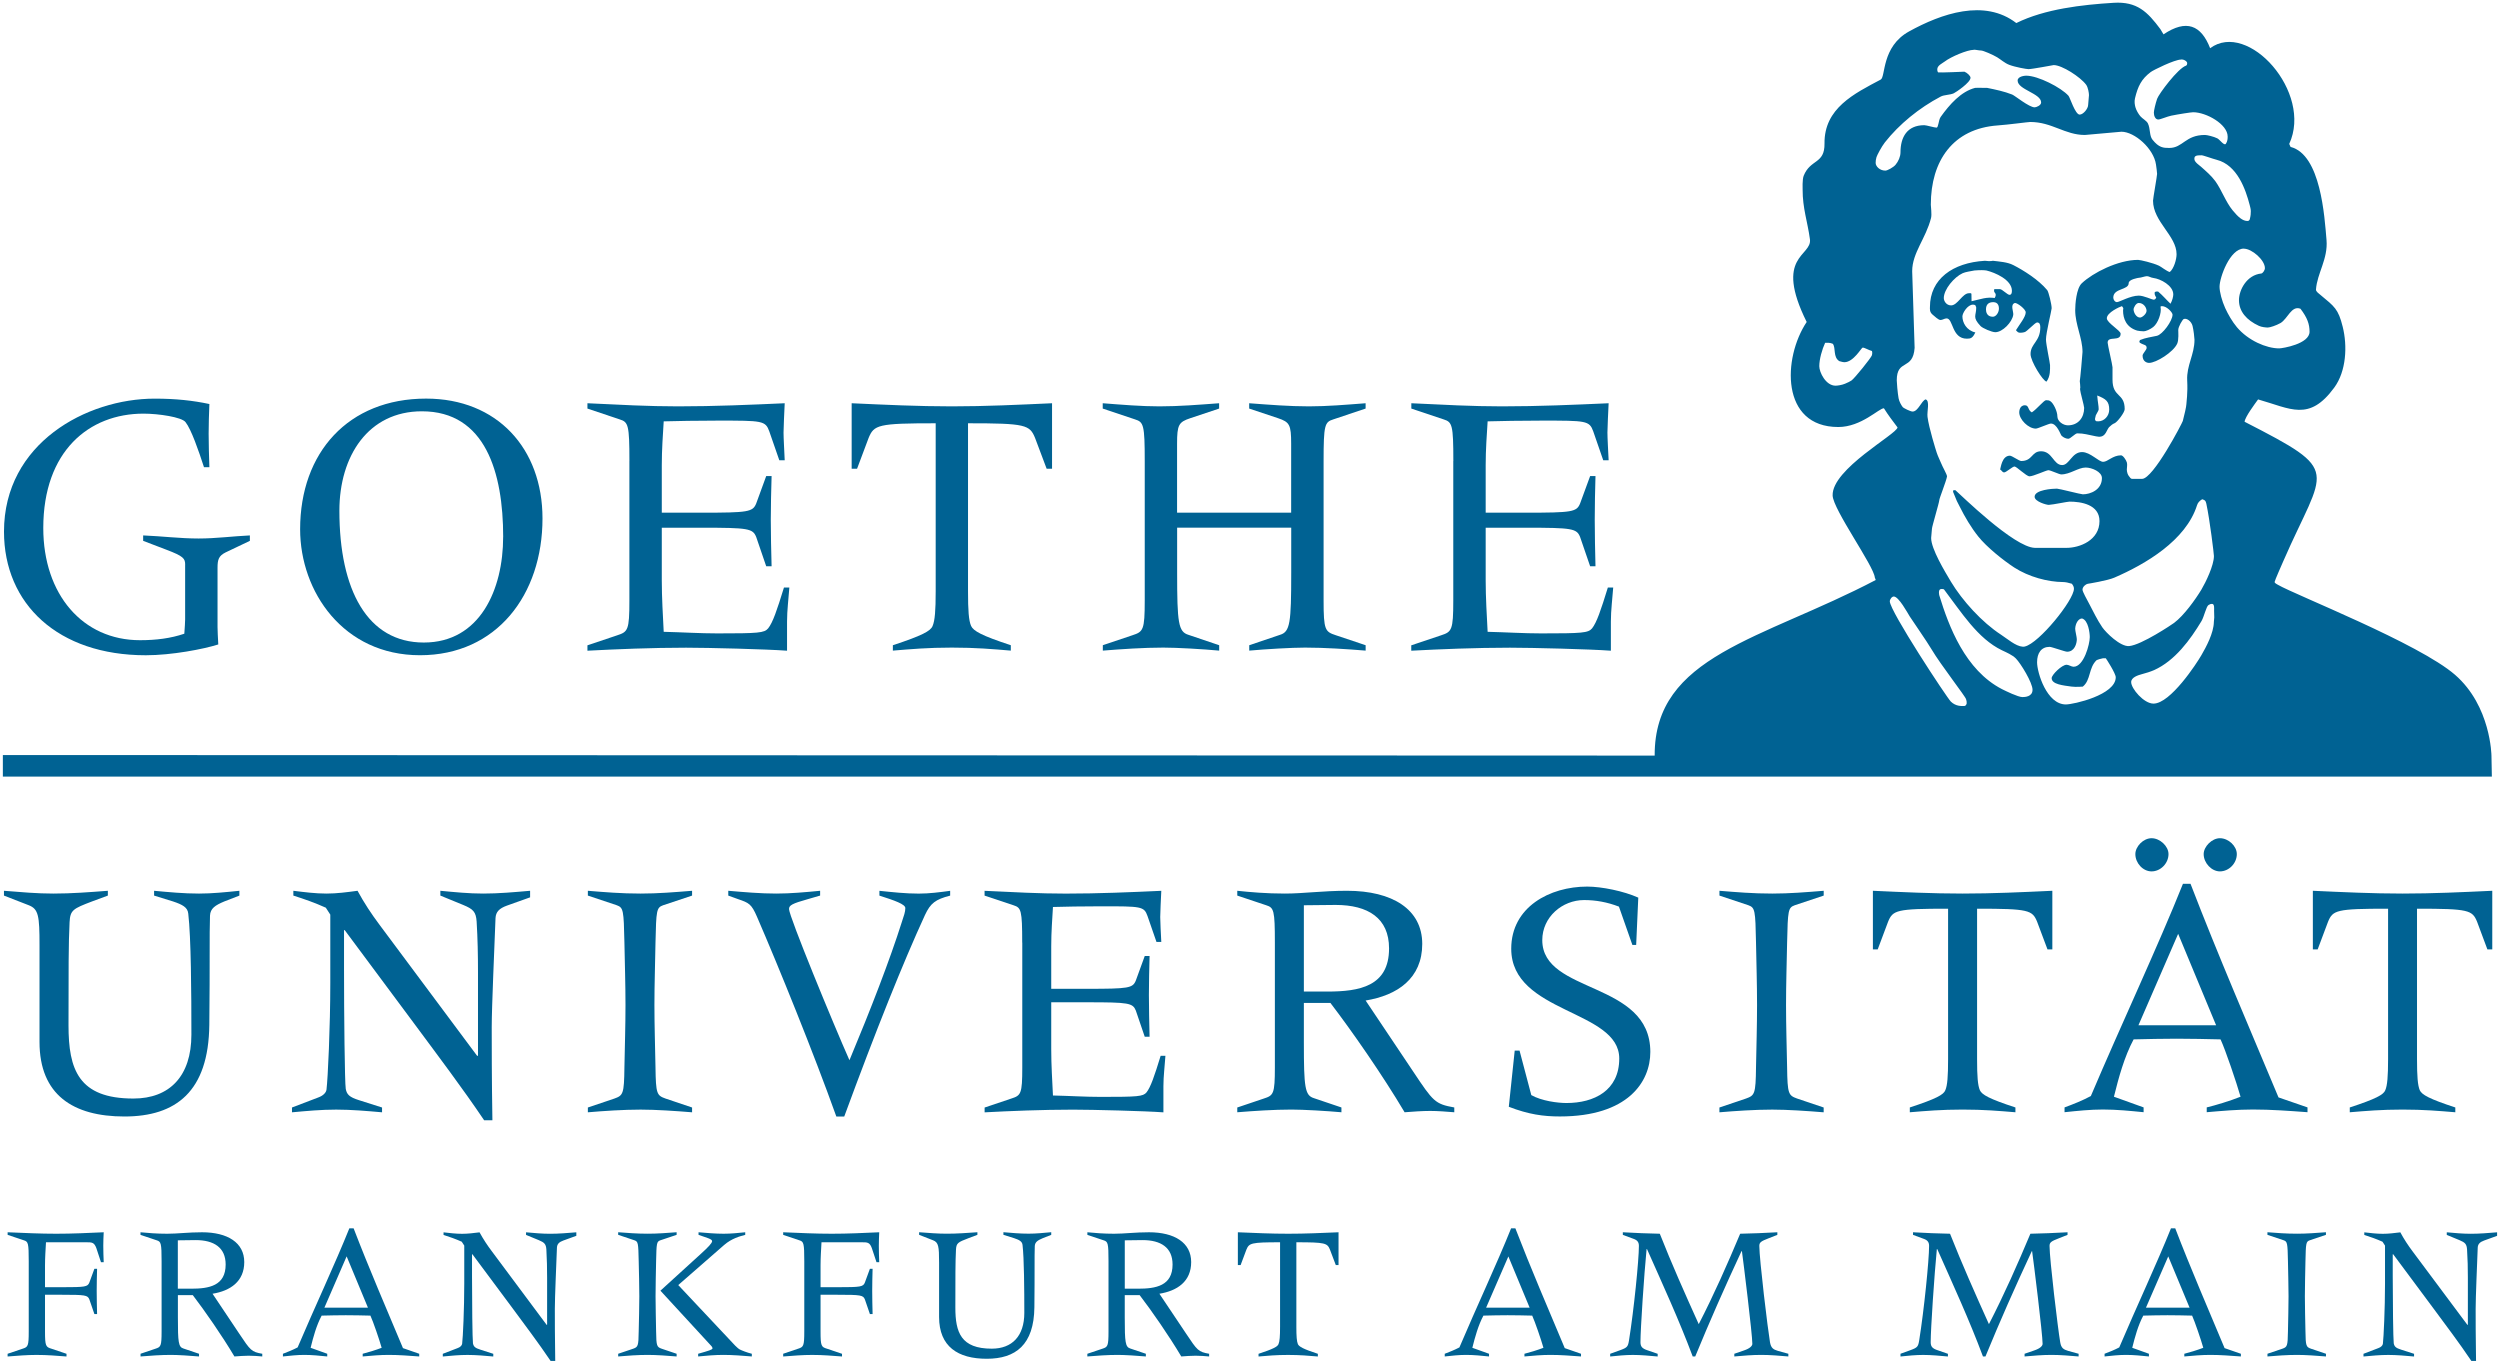 <?xml version="1.0" encoding="UTF-8"?>
<svg xmlns="http://www.w3.org/2000/svg" id="Ebene_1" data-name="Ebene 1" viewBox="0 0 770 420">
  <path d="m681.35,186.01c-.52-.02-.73.11-1.13.34-.69.4-1.37,3.61-2.16,4.94-3.46,5.75-8.16,12.2-14.59,15.1-1.16.5-2.45.9-3.73,1.24-1.28.34-3.34,1-3.34,2.46,0,2,3.9,6.62,6.87,6.62,5.25,0,13.35-12.46,14.75-14.9,1.47-2.53,3.8-6.84,3.85-10.26.15-2.06.15-.46.07-3.49,0-.5.17-2.04-.59-2.06h0Zm-40.07,4.48c-1.11,0-2.03,1.45-2.12,3.12-.03.62.5,2.62.5,3.25,0,1.31-.66,3.87-3,3.87-.62,0-4.75-1.5-5.37-1.5-2.59,0-3.87,1.91-3.87,4.75,0,3.18,2.97,12.99,8.87,12.99,2.34,0,15.36-2.93,15.36-8.37,0-1.19-2.97-5.77-3.07-5.86h-.84c-.97.23-1.46.34-1.96.57-2.53,2.32-1.77,6.2-4.29,8.17,0,0-2.12.17-3.45-.01-2.58-.36-6.13-.68-6.13-2.61,0-1,3.12-4.12,4.62-4.12.62,0,1.5.62,2.12.62,3.18,0,5-6.96,5-9.12,0-1.31-.46-5.21-2.38-5.75h0Zm-57.97-6.77c-.62,0-1.25.87-1.25,1.5,0,2.97,17.56,29.65,18.8,30.87,1.53,1.5,3.31,1.36,3.94,1.36s.51-.12.73-.34c.49-.48.01-1.75.01-1.75,0-.62-7.82-10.62-10.6-15.33-1.31-2.25-6.25-9.37-6.75-10.18-.62-1-3.39-6.12-4.88-6.12h0Zm14.27-2.22c-.64.36-.28,1.86-.28,1.86,2.94,9.61,7.97,23.02,19.3,28.89,1.12.56,4.96,2.45,6.3,2.45.69,0,3.12-.06,3.12-2.25s-3.63-8.11-5.13-9.64c-1.09-1.09-2.84-1.84-4.28-2.52-7.49-3.59-12.54-11.77-17.89-18.79,0,0-.76-.21-1.15,0h0Zm80.68-27.73c-.86.52-1.35,1.12-1.57,1.83-3.44,10.9-15.95,18.19-25.47,22.31-2.09.91-7.96,1.87-8.21,1.9-.53.09-1.6.87-1.6,1.81,0,.62,1.36,3.03,2.17,4.56,1.16,2.19,2.33,4.68,3.92,7.02,1.14,1.66,5.57,6.03,8.28,5.79,3.81-.34,13.25-6.69,13.83-7.13,3.06-2.29,6.57-7.2,8.42-10.26,1.37-2.31,3.86-7.47,3.86-10.34,0-.62-1.24-10.95-2.34-16.14-.22-1.02-.49-1.07-1.26-1.35h0Zm-28.62-27.61c0-2.53-1.01-3.3-3.7-4.35.2,2.36.44,3.08.45,4.22,0,.62-1,1.72-.98,2.34,0,0-.31.8-.02,1.13.23.27.25.27.88.27,1.81,0,3.37-1.62,3.37-3.62h0Zm9.12-32.85c-.91,0-1.64,1.5-1.62,2,.03,1.01.84,2.5,2,2.5.62,0,2.03-1.13,2-2.12-.03-1-.94-2.37-2.37-2.37h0Zm32.35-16.74c-4.31,0-7.49,8.93-7.49,11.74,0,1.59.73,4.37,1.74,6.58.9,1.96,2.16,4.15,3.59,5.87,3.47,4.12,9.09,6.54,13.02,6.54,1.03,0,9.37-1.37,9.37-5.12,0-2.34-.68-4.32-2.8-7.09-2.78-1.08-3.92,3.08-6.13,4.4-1.37.78-3.29,1.39-3.92,1.39s-1.92-.14-2.73-.51c-3.84-1.76-6.16-4.45-6.16-7.92,0-3.15,2.39-7.75,6.88-8.21.41-.03,1.11-.97,1.11-1.65,0-2.5-4-6-6.5-6h0Zm-29.85,8.49c-.62,0-1.87.5-2.5.5-.09,0-3.12.47-3.12,1.62,0,2.25-4.75,1.5-4.75,4.5,0,.62.5,1.37,1.12,1.37.75,0,4.12-2,6.75-2,1.5,0,4.12,1.25,4.5,1.25.62,0,.59-.29.87-.6-.26-.58-.5-.77-.5-1.39s.21-.29.41-.51h.67c1.46,1.23,2.7,2.72,3.81,3.75.59-1.07.85-2.25.85-2.87,0-2.75-3.98-4.81-6.11-5.06-.81-.09-1.39-.56-2.01-.56h0Zm-99.11,20.5c-.95,2.05-1.81,5.07-1.81,7.23,0,1.87,2,6,5,6,.62,0,1.98-.2,2.92-.6.78-.31,1.6-.73,2-1,.91-.61,6.13-7.07,6.3-7.79.2-.82,0-1.29,0-1.29-1.08-.29-2.23-1.05-2.86-1.05-.37,0-2.81,4.5-5.62,4.5-.62,0-1.1-.25-1.58-.33-1.98-1.27-1.01-3.99-1.98-5.33-.82-.39-1.69-.33-2.38-.31h0Zm37.53,41.2c-.27,1.53-2.39,6.77-2.39,7.34,0,.62-2.25,8.12-2.25,8.74s-.25,2.25-.25,2.87c0,3.34,4.2,10.28,6.08,13.43,3.53,5.87,9.58,12.54,15.45,16.35,1.83,1.19,4.5,3.54,6.63,3.69.27.03.47,0,.68-.05,4.37-.98,15.14-14.29,15.14-17.8,0-.62-.28-1.08-.65-1.54-1.06-.33-1.97-.52-2.72-.52-4.65-.03-10.52-1.57-15.02-4.48-3.4-2.22-8.5-6.31-11.06-9.53-2.19-2.72-4.2-6.13-5.73-9.22-.24-.49-.56-1.1-.88-1.72l-1.18-2.86c.04-.4.13-.39.1-.48h.63c1.46,1.24,18.06,17.64,24.49,17.76h9.74c4.06,0,10.15-2.34,10.15-8.24,0-5.15-5.75-6-9.24-6-.62,0-5.03.93-6.37,1-.66.03-4.37-1-4.37-2.5,0-2.16,5.56-2.5,6.87-2.5.62,0,7.37,1.75,7.99,1.75,2.34,0,5.87-1.41,5.87-5,0-1.97-3.15-3.25-5-3.25-2.31,0-4.82,2.12-7.53,2.12-.62,0-3.32-1.3-3.95-1.3s-4.71,1.92-5.84,1.89c-.99-.03-3.97-3.03-4.6-3.03s-2.57,1.82-3.19,1.82-.8-.72-1.24-.9c.19-.44.51-4.25,3.01-4.25.62,0,2.86,1.64,3.48,1.64,3.53,0,3.15-3,6.12-3,3.5,0,3.78,4.25,6.5,4.25,2.22,0,2.97-4,6.12-4,2.56,0,5.09,3,6.5,3s2.93-2,5.5-2c.62,0,1.54,1.38,1.79,2.16.22.72,0,1.46,0,2.21s.29,1.68.69,2.09c.34.34.4.79,1.03.79h2.97c3.43,0,12.36-17.14,12.55-17.83.47-1.72,1.1-4.53,1.1-5.15s.47-3.38.25-7.38c-.22-4.56,2.25-7.92,2.25-12.48,0-.62-.29-3.03-.6-4.28-.37-1.44-1.86-2.53-2.76-2.08-.32.16-1.64,2.3-1.64,3.36,0,.62.2,3.04-.33,4.2-1.19,2.62-6.48,5.92-8.66,5.92-.66,0-2-.41-2-2.25,0-.62,1.25-1.75,1.25-2.37,0-1.03-.84-.82-2.02-1.55,0,0-.47-.24,0-.88,1.69-.7,3.42-.91,5.16-1.29,1.75-.37,4.84-4.62,4.84-6.52,0-.66-1.75-2.62-3.25-2.62-.62,0-.43.33-.43.33.34,1.72-.77,4.91-2.27,6.1-.91.72-2.29,1.32-2.92,1.32s-1.76-.13-2.04-.22c-3.41-1.03-4.33-3.78-4.33-6.16,0-.81.32-.51-.34-1.37-.67.19-4.66,1.96-4.66,3.74,0,1.4,4.25,3.75,4.25,4.75,0,2.59-4,.53-4,2.75,0,.62,1.5,6.96,1.5,7.59v3.81c0,5.59,3.75,4,3.75,9.09,0,1.03-2.31,4.01-3.09,4.32-.75.28-1.11.71-1.73,1.24-.51.68-.43.76-.97,1.68-.86,1.46-1.99,1.33-3.03,1.13-2.54-.49-3.7-.92-5.79-.92-.62,0-2.12,1.67-2.75,1.67s-1.53-.37-2.1-.96c-.31-.31-1.38-3.73-3.26-3.73-.62,0-4.02,1.56-4.64,1.56-2.31,0-5.12-2.81-5.12-5,0-.16.01-2.19,1.76-2.19,1.28,0,.84,1.52,2.12,2.19,1.56-1.02,3.74-3.75,4.37-3.75s.9.04,1.31.29c.94.56,2.19,3.11,2.19,4.7,0,1.5,1.75,2.75,3.25,2.75,3.15,0,5-2.37,5-5.37,0-.62-1.25-5-1.25-5.62s0-.34.06-.61c-.06-.77-.06-1.53-.16-2,.09-.22.84-8.38.84-9,0-4.28-2.25-8.4-2.25-12.87,0-1.84.34-6.69,2.02-8.28,3.4-3.22,11.16-7.21,17.34-7.21.62,0,4.51.89,6.44,1.8.59.25,2.46,1.76,3.33,1.94,1.27-1.06,2.09-3.87,2.09-5.49,0-5.68-7.25-10.02-7.25-16.49,0-.62,1.25-7.62,1.25-8.24s-.22-1.92-.34-2.89c-.69-4.9-6.59-10.1-10.65-10.1-.62,0-10.62,1-11.24,1-6.18,0-10.12-4-16.86-4-.62,0-6.79.84-10,1.06-13.74.97-20.6,10.87-20.6,24.42,0,.62.35,2.91.07,4.09-1.59,6.31-5.81,10.74-5.81,16.39l.75,23.61c-.5,7.08-5.5,3.31-5.5,10,0,.62.25,3.8.56,5.52.19,1.03.83,2.15,1.27,2.71.25.34,2.41,1.39,3.04,1.39,1.72,0,2.71-3.29,4.01-3.75,1.4.4.38,3.68.59,5.37.44,3.49,2.6,10.32,2.83,11.02.41,1.25.88,2.07,1.25,3.01.59,1.5,1.93,3.7,1.93,4.33h0Zm78.32-98.93c-.62,0-1.45-.02-1.85.31-.2.16-.31.43-.27.94.07.9,1.59,1.87,2.03,2.27,1.46,1.3,3.21,2.8,4.39,4.42,2.03,2.84,3.16,6.31,5.34,9,1.75,2.12,3.09,3.29,4.59,3.29.62,0,.72-.6.72-.6.27-1.05.3-1.78.3-2.41s-.19-1.32-.34-1.89c-1.25-4.83-3.83-12.31-10.15-13.94-1.55-.4-4.15-1.41-4.78-1.41h0Zm-6.25-29.48c-1.97,0-8.48,3.2-9.33,3.84-2.86,2.16-3.96,4.38-4.84,8.08-.25,1.04-.07,2.01.12,2.73.28,1,.93,2.08,1.52,2.79.62.75,1.92,1.38,2.33,2.22.81,1.66.42,3.8,1.42,5.02,1.97,2.44,3.28,2.54,5.16,2.54,4.21,0,4.93-4,10.99-4,.62,0,2.7.48,3.83,1.05.76.39,2.1,2.39,2.61,1.67.53-.74.56-1.6.56-2.23,0-3.81-6.62-7.49-10.62-7.49-.62,0-4.52.6-6.77,1.06-1.22.25-3.35,1.18-3.97,1.18-.91,0-1.37-1.09-1.37-2.12,0-.62.49-2.75,1-4.25.5-1.48,6.41-9.42,8.92-10.22.27-.17.33-.37.34-.66.01-.31-.05-.45-.34-.73-.56-.41-.92-.51-1.55-.51h0Zm-63.83-3c-2,0-7.02,2.12-8.96,3.61-.7.54-2.28,1.2-2.28,2.38,0,.62.17.86.29.96.64.11,8.06-.22,8.06-.22.73.25,1.89,1.25,1.89,1.87,0,1.47-4.55,4.51-5.17,4.79-1.16.53-2.91.44-4,1-6.65,3.5-12.78,8.5-17.21,14.12-1.03,1.31-2.42,3.97-2.59,4.57-.18.63-.25,1.12-.25,1.75,0,1,1.19,2.37,3,2.37.62,0,2.47-1.01,3.12-1.79.87-1.03,1.53-2.52,1.53-3.83,0-4.68,2.03-8.37,7.34-8.37.62,0,3.12.75,3.75.75s.58-2.31,1.29-3.3c2.79-3.92,6.3-7.82,10.59-8.94.23,0,.71-.07,3.72,0,2.48.5,5.27,1.08,7.71,2.05.81.31,5.2,3.94,6.92,3.94.5,0,2-.59,2-1.5,0-2.81-7.24-3.93-7.24-6.75,0-1.34,2.31-1.5,2.62-1.5,3.65,0,10.77,3.64,13.05,6.2.44.47,2.06,5.79,3.43,5.79,1.12,0,2.62-1.84,2.62-3,0-.62.25-2.37.25-3s-.27-2.38-.87-3.2c-1.78-2.4-7.44-6.05-10-6.05-.09,0-6.65,1.25-7.74,1.25-.62,0-4.11-.62-5.95-1.33-1.4-.53-2.6-1.65-3.73-2.33-1.34-.81-4.31-2.08-4.94-2.08s-1.62-.25-2.25-.25h0Zm-98.28,217.36c-.14-30.83,33-35.66,68.09-54.07l-.29-.78c-.29-3.54-12.84-20.93-12.99-25.23-.28-8.19,19.83-18.92,19.99-20.99-1.45-1.91-2.92-3.85-4.19-5.89-1.45-.08-6.94,5.77-14.05,5.77-17.82,0-17.14-21.28-9.74-32.35-10.2-20.51,1.71-20.17,1-25.48-.73-5.42-2.27-9.54-2.25-15.3,0,0-.13-3.11.32-4.24,2.08-5.23,6.5-3.54,6.42-9.94-.13-10.88,9.16-15.37,17.31-19.7,1.55-.82.2-10.12,8.73-14.83,9.96-5.5,23.26-10.13,33.03-2.58,8.81-4.35,20.25-5.64,29.97-6.24,7.22-.45,10.43,2.77,14.4,8.1l.97,1.62c7.04-4.72,11.58-2.88,14.36,4.27,11.68-8.67,31.7,13.61,24.36,29.48l.42.92c9.32,2.4,10.45,21.46,11.07,28.69.49,5.83-2.91,10.26-3.25,15.24-.04.64.99,1.32,1.39,1.66,4.31,3.59,5.47,4.26,6.85,9.83,1.45,5.81,1.14,13.59-2.61,18.71-7.75,10.58-13.43,6.47-23.46,3.64-1,1.37-4.02,5.41-4.16,6.88,30.44,15.62,24.64,13.73,11.89,43.02-.32.74-2.63,5.94-2.64,6.32-.01.37.76.73,1,.87,5.51,3.2,43.44,18.05,54.57,27.73,11.08,9.63,11.22,24.94,11.22,24.94l.12,6.42H.88v-6.65l508.78.17h0Z" style="fill: #006293;"></path>
  <path d="m613.93,93.06c-1.47,0-2.25.75-2.25,2.25,0,.81.31,2.25,2.12,2.25,1,0,1.87-1.34,1.87-2.5,0-.47-.06-2-1.75-2h0Zm-5.88-9.74c-1.27.25-2.6.42-3.54.82-2.62,1.19-5.82,4.99-5.82,7.67,0,.87.75,2.25,2.25,2.25,2,0,3.5-3.75,5.5-3.75.62,0,.54-.04.76.17,0,.7,0,1.45.04,2.3,3.1-.69,4.49-1.35,7.15-1,.04-.34.29-.34.29-.97s-.5-.62-.5-1.25-.04-.29.17-.5h1.67c.62,0,2.28,1.75,2.9,1.75s.75-.62.75-1.25c0-3.4-5.22-5.62-7.85-6.25-.79-.11-1.71-.16-3.77,0h0Zm3.26-3c2.01.25,2.25,0,2.5,0,2.01.25,4.48.39,6.29,1.33,3.12,1.59,7.78,4.5,10.44,7.71.44.53,1.37,4.39,1.37,5.58,0,.62-1.75,7.57-1.75,9.62,0,1.48,1.25,7.25,1.25,7.87,0,1.28.16,3.41-1.08,5.11-1.1-.15-4.92-6.27-4.92-8.48,0-3.28,3-3.81,3-8.24,0-.81-.16-1.5-1-1.5-.62,0-3.28,3-3.9,2.99,0,0-1.34.41-2,0-.28-.18-.59-.61-.59-.61,1.05-1.73,3-4.06,3-5.5,0-1-2.64-2.97-3.34-2.88-1.52.5-.37,2.64-.5,3.64-.31,2.25-3.28,5.36-5.53,5.36-1.09,0-3.9-1.23-4.53-1.88-2.62-2.78-1.35-3.18-1.35-5.61,0-.62-.25-.37-.21-.79-.16.04-.16-.21-.79-.21-1.66,0-3.25,2.62-3.25,3.62,0,1.91,1.24,4.31,3.98,4.94-.81,1.73-1.39,1.93-2.61,1.93-4.72,0-4.15-6.25-6.25-6.25-.62,0-1.25.5-1.87.5s-1.83-1.15-2.39-1.62c-1.03-.84-.86-1.78-.86-2.38,0-8.65,7.05-13.65,16.87-14.24h0Z" style="fill: #006293; fill-rule: evenodd;"></path>
  <path d="m73.72,275.85l-4.67,1.81c-2.77,1.17-4.26,2.13-4.37,4.35-.21,5.96,0,14.67-.21,33.61-.21,20.61-10.31,28.26-26.14,28.26s-26.16-6.69-26.16-22.96v-29.87c0-8.92-.3-11.06-3.29-12.23l-7.66-2.98v-1.48c5.22.42,10.22.86,15.2.86,5.64,0,11.16-.43,16.8-.86v1.48l-4.89,1.81c-5.85,2.23-6.7,2.66-6.9,6.38-.33,6.28-.33,15.41-.33,31.78,0,13.6,3.08,22.54,19.98,22.54,11.18,0,17.87-6.91,17.87-19.68s-.1-29.97-.97-37.31c-.2-1.91-1.8-2.75-4.67-3.71l-5.85-1.81v-1.48c4.58.42,9.14.86,13.83.86,4.04,0,8.19-.43,12.44-.86v1.48h0Z" style="fill: #006293;"></path>
  <path d="m163.25,276.39l-7.12,2.54c-2.34.85-3.41,1.91-3.51,3.84-.32,8.6-1.17,27.42-1.17,33.59,0,4.35,0,16.57.21,28.69h-2.54c-6.81-10.09-14.14-19.77-21.37-29.54l-21.58-29.03h-.21v11.91c0,14.04.21,34.97.53,36.99.33,1.71,1.07,2.54,4.16,3.5l7.02,2.23v1.48c-4.68-.41-9.47-.83-14.14-.83s-9.03.42-13.6.83v-1.48l8.07-3.08c1.5-.53,2.45-1.48,2.56-2.44.42-3.4,1.17-19.23,1.17-32.85v-21.04l-1.38-2.13c-3.3-1.49-6.59-2.65-10-3.73v-1.48c3.41.42,6.81.86,10.21.86,3.19,0,6.37-.43,9.56-.86,2.02,3.72,4.26,7.12,6.81,10.52l30.08,40.39.21-.21v-25.72c0-5.1-.1-10.31-.42-15.52-.21-2.98-1.06-3.83-4.15-5.1l-7.02-2.88v-1.48c4.35.42,8.83.86,13.18.86,4.78,0,9.57-.43,14.46-.86v2.02h0Z" style="fill: #006293;"></path>
  <path d="m181.07,341.11l8.18-2.76c2.65-.96,2.98-1.39,3.07-9.58.12-6.36.33-12.85.33-19.23s-.21-12.86-.33-19.23c-.21-10-.31-10.74-2.34-11.49l-8.92-2.98v-1.48c5.09.42,10.31.86,16.26.86,5.31,0,10.52-.43,15.84-.86v1.48l-8.93,2.98c-2.02.75-2.12,1.49-2.34,11.49-.1,6.36-.33,12.85-.33,19.23s.22,12.87.33,19.23c.11,8.19.42,8.62,3.08,9.58l8.19,2.76v1.48c-5-.41-11.16-.83-15.84-.83-5.31,0-11.48.42-16.26.83v-1.48h0Z" style="fill: #006293;"></path>
  <path d="m224.32,274.36c4.89.42,9.89.86,14.77.86,4.47,0,9.04-.43,13.51-.86v1.48l-3.73,1.08c-4.89,1.38-5.85,1.9-5.85,3.07,0,2.24,13.61,35.29,18.61,46.56,6.48-15.5,12.42-30.82,16.15-42.62.64-1.92,1.06-3.08,1.06-4.25s-3.29-2.34-7.98-3.83v-1.48c4.04.42,8.08.86,12.12.86,3.29,0,6.48-.43,9.67-.86v1.48c-4.57,1.17-6.06,2.35-7.75,5.96-6.7,14.56-15.1,35.5-24.87,62.07h-2.44c-6.91-19.34-17.76-46.12-24.45-61.55-1.7-3.92-2.44-4.25-5.85-5.41l-2.98-1.08v-1.48h0Z" style="fill: #006293;"></path>
  <path d="m314.84,290.32c0-10-.33-10.74-2.65-11.49l-8.94-2.98v-1.48c8.83.42,16.91.86,24.98.86,10.11,0,20.11-.43,29.45-.86-.11,2.65-.33,6.48-.33,8.08s.21,5.21.33,7.66h-1.49l-2.76-7.98c-1.06-2.99-1.9-2.99-14.13-2.99-6.17,0-11.07.11-14.99.21-.21,3.73-.53,7.66-.53,12.12v13.08h11.05c12.87,0,14.04-.21,15-2.54l2.75-7.56h1.49c-.1,4.04-.21,8.08-.21,12.02,0,4.36.12,8.39.21,12.85h-1.49l-2.75-8.08c-.96-2.32-2.13-2.54-15-2.54h-11.05v14.46c0,4.89.32,9.77.53,14.25,5,.11,10,.43,14.79.43,11.36,0,12.96-.12,14.02-1.38,1.27-1.6,2.44-5.01,4.36-11.28h1.47c-.2,3.08-.62,6.27-.62,9.36v8.06c-5.52-.41-21.9-.83-27.85-.83-9.35,0-19.56.42-27.22.83v-1.48l8.2-2.76c2.98-.96,3.4-1.39,3.4-9.58v-38.46h0Z" style="fill: #006293;"></path>
  <path d="m381.08,341.11l8.18-2.76c2.97-.96,3.4-1.39,3.4-9.58v-38.46c0-10-.31-10.74-2.66-11.49l-8.92-2.98v-1.48c3.93.42,8.92.86,14.66.86s11.58-.86,19.14-.86c14.02,0,23.17,5.74,23.17,16.37s-7.65,15.83-17.44,17.43l14.66,21.89c6.16,9.25,6.7,9.98,12.65,11.05v1.48c-2.44-.19-4.99-.41-7.42-.41-2.56,0-5.23.21-7.88.41-6.8-11.46-16.27-25.08-22.85-33.67h-8.18v12.21c0,13.83.32,16.26,3.08,17.11l8.49,2.87v1.48c-4.56-.41-11.69-.83-15.39-.83-5.42,0-11.59.42-16.69.83v-1.48h0Zm20.51-35.71h7.23c9.89,0,19.01-1.59,19.01-13.29,0-9.34-6.47-13.39-16.46-13.39-3.41,0-6.59.1-9.78.1v26.58h0Z" style="fill: #006293;"></path>
  <path d="m466.53,323.58h1.49l3.62,13.71c3.18,1.81,8.17,2.44,10.83,2.44,8.5,0,16.26-3.81,16.26-13.71,0-15.09-33.27-13.83-33.27-33.81,0-12.87,11.9-19.14,23.39-19.14,4.46,0,11.27,1.39,15.74,3.4l-.65,14.57h-1.17l-4.14-11.8c-3.62-1.39-7.12-2.02-10.74-2.02-6.7,0-12.87,5.22-12.87,12.34,0,16.69,33.28,12.44,33.28,34.44,0,9.24-6.92,19.87-27.86,19.87-5.09,0-9.66-.63-15.73-2.98l1.82-17.32h0Z" style="fill: #006293;"></path>
  <path d="m529.59,341.11l8.18-2.76c2.67-.96,2.99-1.39,3.08-9.58.12-6.36.32-12.85.32-19.23s-.2-12.86-.32-19.23c-.19-10-.31-10.74-2.33-11.49l-8.93-2.98v-1.48c5.12.42,10.33.86,16.28.86,5.3,0,10.52-.43,15.83-.86v1.48l-8.93,2.98c-2.02.75-2.12,1.49-2.34,11.49-.12,6.36-.33,12.85-.33,19.23s.21,12.87.33,19.23c.11,8.19.42,8.62,3.08,9.58l8.18,2.76v1.48c-5.01-.41-11.16-.83-15.83-.83-5.32,0-11.49.42-16.28.83v-1.48h0Z" style="fill: #006293;"></path>
  <path d="m576.84,274.36c9.25.42,18.38.86,27.64.86s18.39-.43,27.64-.86v18.06h-1.49l-3.19-8.5c-1.48-3.61-2.56-4.04-18.5-4.04v46.34c0,5.31.21,8.08.86,9.57.63,1.39,2.86,2.66,10.95,5.31v1.48c-5.01-.41-9.68-.83-16.26-.83s-11.27.42-16.27.83v-1.48c8.08-2.65,10.42-3.93,10.94-5.31.64-1.48.85-4.25.85-9.57v-46.34c-15.94,0-17.01.43-18.49,4.04l-3.19,8.5h-1.48v-18.06h0Z" style="fill: #006293;"></path>
  <path d="m635.89,341.08c2.57-.95,5.55-2.12,8.09-3.5,9.25-21.79,20.73-46.24,28.37-65.37h2.33c8.51,22.1,18.08,44.22,27.1,65.79l8.93,3.08v1.48c-5.62-.41-11.15-.83-16.79-.83-4.79,0-9.46.42-14.25.83v-1.48c2.65-.63,7.24-2.01,10.42-3.29-1.28-4.47-4.67-14.46-6.16-17.66-4.46-.1-9.03-.21-13.51-.21s-8.82.11-13.27.21c-2.88,5.43-4.58,11.69-6.06,17.66l9.14,3.29v1.48c-4.16-.41-8.3-.83-12.55-.83-3.92,0-7.86.42-11.8.83v-1.48h0Zm26.8-72.69c-2.68,0-5-2.57-5-5.33,0-2.33,2.44-4.89,5-4.89s5.21,2.44,5.21,4.89c0,2.86-2.45,5.33-5.21,5.33h0Zm8.18,19.23l-12.23,28.16h23.92l-11.69-28.16h0Zm12.86-19.23c-2.55,0-5-2.57-5-5.33,0-2.33,2.56-4.89,5-4.89,2.66,0,5.21,2.44,5.21,4.89,0,2.86-2.44,5.33-5.21,5.33h0Z" style="fill: #006293;"></path>
  <path d="m712.35,274.36c9.23.42,18.38.86,27.64.86s18.39-.43,27.63-.86v18.06h-1.5l-3.17-8.5c-1.48-3.61-2.56-4.04-18.51-4.04v46.34c0,5.31.22,8.08.85,9.57.64,1.39,2.87,2.66,10.95,5.31v1.48c-4.99-.41-9.66-.83-16.25-.83s-11.27.42-16.26.83v-1.48c8.07-2.65,10.41-3.93,10.94-5.31.63-1.48.86-4.25.86-9.57v-46.34c-15.94,0-17.01.43-18.5,4.04l-3.19,8.5h-1.48v-18.06h0Z" style="fill: #006293;"></path>
  <path d="m57.03,173.93c0-1.9-.48-2.61-5.82-4.63l-7.12-2.72v-1.67c5.7.23,11.4.95,17.09.95,5.34,0,10.56-.71,15.78-.95v1.67l-7.47,3.56c-2.14,1.06-2.49,2.24-2.49,4.74v18.27c0,1.19.12,3.21.23,5.34-4.51,1.44-14.36,3.33-22.32,3.33-27.05,0-43.68-15.79-43.68-38.09,0-27.2,25.41-40.95,46.41-40.95,6.53,0,11.75.58,16.85,1.66-.12,3.08-.23,6.16-.23,9.14,0,3.43.12,6.88.23,10.32h-1.66c-1.66-5.1-3.91-11.64-5.7-13.9-1.19-1.54-8.3-2.6-12.94-2.6-16.73,0-30.86,11.5-30.86,35.24,0,20.43,12.11,34.54,29.8,34.54,4.97,0,9.49-.58,13.64-2,.13-1.79.25-3.56.25-4.39v-16.86h0Z" style="fill: #006293;"></path>
  <path d="m92.44,163.01c0-23.63,14.83-40.24,38.8-40.24,21.85,0,35.85,15.32,35.85,36.91,0,23.5-14.13,42.13-37.74,42.13s-36.91-19.58-36.91-38.8h0Zm62.54,2.37c0-19.83-5.47-38.7-25.04-38.7-16.51,0-25.41,13.77-25.41,30.63,0,24.45,8.66,40.59,26,40.59s24.44-16.39,24.44-32.52h0Z" style="fill: #006293;"></path>
  <path d="m193.86,142c0-11.16-.36-12-2.97-12.82l-9.96-3.34v-1.64c9.84.47,18.87.96,27.88.96,11.28,0,22.44-.49,32.88-.96-.12,2.95-.36,7.24-.36,9.02s.25,5.82.36,8.55h-1.66l-3.09-8.91c-1.19-3.31-2.12-3.31-15.79-3.31-6.87,0-12.34.12-16.73.23-.24,4.16-.59,8.55-.59,13.52v14.61h12.34c14.36,0,15.67-.23,16.74-2.84l3.08-8.43h1.66c-.12,4.51-.25,9.02-.25,13.41,0,4.87.13,9.39.25,14.36h-1.66l-3.08-9.01c-1.07-2.62-2.38-2.86-16.74-2.86h-12.34v16.16c0,5.45.35,10.91.59,15.9,5.58.13,11.16.49,16.5.49,12.69,0,14.48-.14,15.66-1.54,1.44-1.79,2.73-5.6,4.88-12.59h1.66c-.24,3.43-.71,7-.71,10.45v9.01c-6.18-.47-24.45-.93-31.1-.93-10.44,0-21.83.47-30.38.93v-1.66l9.13-3.07c3.33-1.08,3.79-1.55,3.79-10.7v-42.96h0Z" style="fill: #006293;"></path>
  <path d="m262.31,124.2c10.33.47,20.53.96,30.86.96s20.53-.49,30.86-.96v20.18h-1.66l-3.57-9.49c-1.66-4.04-2.85-4.52-20.65-4.52v51.75c0,5.93.22,9.02.95,10.68.71,1.54,3.2,2.96,12.23,5.93v1.66c-5.58-.47-10.8-.93-18.16-.93s-12.59.47-18.17.93v-1.66c9.03-2.97,11.64-4.39,12.24-5.93.71-1.67.95-4.75.95-10.68v-51.75c-17.81,0-18.99.48-20.66,4.52l-3.56,9.49h-1.66v-20.18h0Z" style="fill: #006293;"></path>
  <path d="m339.64,198.73l9.14-3.07c3.32-1.08,3.8-1.55,3.8-10.7v-42.96c0-11.16-.36-12-2.97-12.82l-9.97-3.34v-1.64c6.05.47,11.88.96,17.46.96,6.04,0,12.09-.49,18.39-.96v1.64l-8.89,2.97c-3.56,1.19-4.06,2.03-4.06,7.85v21.24h35.14v-21.24c0-5.81-.47-6.66-4.03-7.85l-8.9-2.97v-1.64c6.31.47,12.35.96,18.41.96,5.57,0,11.38-.49,17.45-.96v1.64l-9.97,3.34c-2.62.82-2.97,1.66-2.97,12.82v42.96c0,9.15.47,9.61,3.79,10.7l9.16,3.07v1.66c-5.7-.47-12.59-.93-18.65-.93-4.15,0-12.1.47-17.2.93v-1.66l9.5-3.21c3.08-.94,3.43-3.67,3.43-19.1v-13.9h-35.14v13.9c0,15.43.38,18.16,3.46,19.1l9.49,3.21v1.66c-5.1-.47-13.05-.93-17.21-.93-6.05,0-12.93.47-18.63.93v-1.66h0Z" style="fill: #006293;"></path>
  <path d="m447.63,142c0-11.16-.35-12-2.97-12.82l-9.97-3.34v-1.64c9.85.47,18.88.96,27.89.96,11.28,0,22.44-.49,32.88-.96-.12,2.95-.37,7.24-.37,9.02s.25,5.82.37,8.55h-1.66l-3.08-8.91c-1.19-3.31-2.15-3.31-15.8-3.31-6.87,0-12.34.12-16.73.23-.25,4.16-.6,8.55-.6,13.52v14.61h12.34c14.38,0,15.67-.23,16.74-2.84l3.09-8.43h1.65c-.12,4.51-.23,9.02-.23,13.41,0,4.87.12,9.39.23,14.36h-1.65l-3.09-9.01c-1.07-2.62-2.36-2.86-16.74-2.86h-12.34v16.16c0,5.45.35,10.91.6,15.9,5.58.13,11.16.49,16.49.49,12.69,0,14.47-.14,15.67-1.54,1.43-1.79,2.72-5.6,4.87-12.59h1.65c-.24,3.43-.72,7-.72,10.45v9.01c-6.16-.47-24.45-.93-31.09-.93-10.44,0-21.83.47-30.39.93v-1.66l9.15-3.07c3.31-1.08,3.79-1.55,3.79-10.7v-42.96h0Z" style="fill: #006293;"></path>
  <path d="m2.35,416.96l4.59-1.55c1.68-.54,1.91-.77,1.91-5.36v-21.58c0-5.6-.17-6.04-1.48-6.45l-5.02-1.68v-.8c5.25.22,10.08.45,14.97.45s9.79-.23,14.62-.45c-.07,1.35-.13,2.78-.13,4.14,0,1.68.06,3.41.13,5.08h-.84l-1.43-4.35c-.66-1.79-1.38-1.79-3.05-1.79h-12.46c-.13,2.38-.3,4.78-.3,7.15v6.69h5.25c7.21,0,7.87-.12,8.41-1.44l1.55-4.23h.83c-.06,2.26-.12,4.53-.12,6.74,0,2.44.06,4.7.12,7.2h-.83l-1.55-4.51c-.54-1.31-1.2-1.43-8.41-1.43h-5.25v11.27c0,4.58.25,4.82,2.03,5.36l4.59,1.55v.83c-3.22-.23-5.72-.48-9.24-.48-2.93,0-5.79.24-8.9.48v-.83h0Z" style="fill: #006293;"></path>
  <path d="m43.27,416.96l4.59-1.55c1.67-.54,1.91-.77,1.91-5.36v-21.58c0-5.6-.19-6.04-1.49-6.45l-5.01-1.68v-.8c2.21.22,5.01.45,8.23.45s6.5-.45,10.73-.45c7.87,0,13,3.2,13,9.18s-4.3,8.87-9.77,9.75l8.22,12.29c3.47,5.2,3.76,5.61,7.1,6.2v.83c-1.37-.12-2.79-.23-4.17-.23s-2.93.12-4.41.23c-3.82-6.43-9.13-14.06-12.82-18.89h-4.59v6.85c0,7.75.17,9.12,1.73,9.6l4.78,1.61v.83c-2.57-.23-6.57-.48-8.65-.48-3.05,0-6.5.24-9.36.48v-.83h0Zm11.51-20.04h4.05c5.55,0,10.67-.88,10.67-7.45,0-5.25-3.63-7.52-9.24-7.52-1.91,0-3.7.07-5.49.07v14.9h0Z" style="fill: #006293;"></path>
  <path d="m87.14,416.96c1.42-.54,3.1-1.2,4.53-1.96,5.2-12.23,11.63-25.95,15.93-36.68h1.31c4.76,12.4,10.13,24.8,15.2,36.9l5.01,1.74v.83c-3.16-.23-6.26-.48-9.42-.48-2.68,0-5.3.24-7.99.48v-.83c1.48-.37,4.05-1.14,5.84-1.84-.71-2.51-2.62-8.1-3.46-9.91-2.51-.06-5.07-.12-7.58-.12s-4.94.06-7.44.12c-1.62,3.04-2.57,6.55-3.4,9.91l5.12,1.84v.83c-2.33-.23-4.65-.48-7.03-.48-2.21,0-4.41.24-6.62.48v-.83h0Zm19.62-29.99l-6.85,15.8h13.42l-6.56-15.8h0Z" style="fill: #006293;"></path>
  <path d="m177.5,380.63l-3.99,1.45c-1.31.47-1.9,1.08-1.97,2.14-.18,4.84-.65,15.39-.65,18.85,0,2.46,0,9.31.12,16.1h-1.42c-3.82-5.66-7.93-11.09-11.98-16.58l-12.11-16.28h-.12v6.68c0,7.87.12,19.62.29,20.75.19.96.59,1.44,2.34,1.97l3.92,1.26v.83c-2.61-.23-5.29-.48-7.93-.48s-5.07.24-7.62.48v-.83l4.53-1.74c.83-.28,1.37-.82,1.43-1.37.25-1.89.65-10.79.65-18.42v-11.8l-.77-1.19c-1.85-.83-3.7-1.48-5.61-2.09v-.8c1.9.22,3.82.45,5.72.45,1.79,0,3.58-.23,5.37-.45,1.13,2.07,2.38,3.98,3.82,5.88l16.87,22.65.12-.12v-14.43c0-2.86-.06-5.8-.23-8.71-.12-1.66-.6-2.14-2.32-2.86l-3.94-1.62v-.8c2.44.22,4.94.45,7.39.45,2.67,0,5.36-.23,8.1-.45v1.09h0Z" style="fill: #006293;"></path>
  <path d="m190.4,416.96l4.6-1.55c1.48-.54,1.67-.77,1.72-5.36.07-3.59.19-7.22.19-10.8s-.12-7.22-.19-10.79c-.12-5.6-.16-6.04-1.31-6.45l-5.01-1.68v-.8c2.86.22,5.78.45,9.13.45,2.98,0,5.9-.23,8.87-.45v.8l-5.01,1.68c-1.14.41-1.19.84-1.31,6.45-.06,3.57-.17,7.22-.17,10.79s.12,7.21.17,10.8c.06,4.58.23,4.82,1.73,5.36l4.59,1.55v.83c-2.79-.23-6.26-.48-8.87-.48-2.98,0-6.45.24-9.13.48v-.83h0Zm24.63,0c3.34-.95,4.42-1.26,4.42-1.67,0-.47-.48-.84-1.02-1.44l-15.02-16.32,12.57-11.45c2.16-1.96,3.35-3.21,3.35-3.81,0-.66-1.67-1.03-4.18-1.93v-.8c2.57.22,5.2.45,7.76.45,2.21,0,4.42-.23,6.62-.45v.8c-1.61.42-4.17,1.09-6.5,3.12l-14.13,12.34,17.53,18.65c.35.38,1.25,1.15,1.43,1.19.61.31,2.21.95,3.7,1.32v.83c-2.86-.23-5.85-.48-8.77-.48-2.62,0-5.19.24-7.76.48v-.83h0Z" style="fill: #006293;"></path>
  <path d="m241.21,416.96l4.59-1.55c1.67-.54,1.92-.77,1.92-5.36v-21.58c0-5.6-.19-6.04-1.49-6.45l-5.01-1.68v-.8c5.24.22,10.08.45,14.97.45s9.77-.23,14.61-.45c-.06,1.35-.12,2.78-.12,4.14,0,1.68.06,3.41.12,5.08h-.84l-1.44-4.35c-.65-1.79-1.37-1.79-3.04-1.79h-12.46c-.13,2.38-.29,4.78-.29,7.15v6.69h5.24c7.2,0,7.87-.12,8.41-1.44l1.55-4.23h.83c-.06,2.26-.12,4.53-.12,6.74,0,2.44.06,4.7.12,7.2h-.83l-1.55-4.51c-.54-1.31-1.2-1.43-8.41-1.43h-5.24v11.27c0,4.58.23,4.82,2.03,5.36l4.58,1.55v.83c-3.21-.23-5.72-.48-9.23-.48-2.92,0-5.79.24-8.89.48v-.83h0Z" style="fill: #006293;"></path>
  <path d="m323.78,380.34l-2.63,1.03c-1.54.65-2.38,1.18-2.44,2.44-.12,3.34,0,8.23-.12,18.83-.12,11.58-5.79,15.86-14.67,15.86s-14.68-3.75-14.68-12.86v-16.77c0-5.01-.18-6.2-1.85-6.86l-4.3-1.68v-.8c2.93.22,5.73.45,8.54.45,3.15,0,6.26-.23,9.41-.45v.8l-2.74,1.03c-3.27,1.25-3.75,1.49-3.86,3.57-.19,3.53-.19,8.63-.19,17.83,0,7.63,1.73,12.63,11.22,12.63,6.26,0,10.02-3.88,10.02-11.02s-.06-16.83-.55-20.93c-.12-1.08-1-1.56-2.61-2.09l-3.28-1.03v-.8c2.56.22,5.13.45,7.76.45,2.27,0,4.59-.23,6.97-.45v.8h0Z" style="fill: #006293;"></path>
  <path d="m334.91,416.96l4.61-1.55c1.66-.54,1.9-.77,1.9-5.36v-21.58c0-5.6-.18-6.04-1.49-6.45l-5.02-1.68v-.8c2.22.22,5.02.45,8.23.45s6.5-.45,10.74-.45c7.88,0,13,3.2,13,9.18s-4.3,8.87-9.79,9.75l8.23,12.29c3.46,5.2,3.76,5.61,7.09,6.2v.83c-1.37-.12-2.8-.23-4.17-.23s-2.92.12-4.41.23c-3.82-6.43-9.12-14.06-12.82-18.89h-4.59v6.85c0,7.75.18,9.12,1.73,9.6l4.77,1.61v.83c-2.57-.23-6.56-.48-8.65-.48-3.04,0-6.49.24-9.37.48v-.83h0Zm11.52-20.04h4.06c5.53,0,10.66-.88,10.66-7.45,0-5.25-3.63-7.52-9.25-7.52-1.9,0-3.68.07-5.47.07v14.9h0Z" style="fill: #006293;"></path>
  <path d="m381.26,379.54c5.19.22,10.31.45,15.51.45s10.3-.23,15.5-.45v10.11h-.84l-1.8-4.76c-.83-2.02-1.42-2.27-10.35-2.27v26c0,2.98.12,4.54.47,5.37.35.77,1.61,1.5,6.15,2.98v.83c-2.81-.23-5.43-.48-9.13-.48s-6.32.24-9.14.48v-.83c4.54-1.48,5.86-2.21,6.15-2.98.36-.83.48-2.39.48-5.37v-26c-8.96,0-9.53.25-10.37,2.27l-1.78,4.76h-.85v-10.11h0Z" style="fill: #006293;"></path>
  <path d="m444.98,416.96c1.42-.54,3.09-1.2,4.52-1.96,5.18-12.23,11.63-25.95,15.92-36.68h1.31c4.78,12.4,10.13,24.8,15.21,36.9l5.01,1.74v.83c-3.15-.23-6.25-.48-9.43-.48-2.69,0-5.3.24-7.99.48v-.83c1.51-.37,4.06-1.14,5.85-1.84-.71-2.51-2.63-8.1-3.46-9.91-2.51-.06-5.08-.12-7.58-.12s-4.96.06-7.45.12c-1.61,3.04-2.57,6.55-3.41,9.91l5.14,1.84v.83c-2.33-.23-4.65-.48-7.04-.48-2.2,0-4.41.24-6.6.48v-.83h0Zm19.6-29.99l-6.86,15.8h13.41l-6.56-15.8h0Z" style="fill: #006293;"></path>
  <path d="m495.94,416.96l3.17-1.14c2.09-.76,2.32-1.07,2.63-3.02,1.49-9.32,3.04-24.64,3.04-29.06,0-1.07-.42-1.72-1.54-2.14l-3.41-1.26v-.8c3.82.22,7.82.39,11.39.45,3.69,9.37,7.81,18.59,11.99,27.85,4.71-9.14,8.83-18.48,12.76-27.85,3.52-.06,7.44-.23,11.45-.45v.8l-2.63,1.03c-2.44.94-2.92,1.3-2.92,2.37,0,4.12,2.63,25.87,3.28,29.64.32,1.83,1.02,2.26,2.44,2.69l3.22.89v.83c-2.74-.23-5.55-.48-8.35-.48s-5.55.24-8.29.48v-.83l2.93-1.01c2.02-.66,2.62-1.5,2.62-2.04,0-2.98-2.8-25.63-3.21-28.55h-.13c-5.24,11.27-9.77,21.54-14.25,32.43h-.78c-4.24-11.33-9.25-22.19-14.08-33.08h-.12c-.77,7.87-1.89,24.67-1.89,28.68,0,1.37.54,1.97,2.19,2.51l3.11,1.07v.83c-2.57-.23-5.08-.48-7.64-.48-2.34,0-4.65.24-6.99.48v-.83h0Z" style="fill: #006293;"></path>
  <path d="m585.34,416.96l3.15-1.14c2.09-.76,2.32-1.07,2.63-3.02,1.49-9.32,3.04-24.64,3.04-29.06,0-1.07-.42-1.72-1.54-2.14l-3.41-1.26v-.8c3.82.22,7.82.39,11.4.45,3.7,9.37,7.81,18.59,11.98,27.85,4.71-9.14,8.84-18.48,12.77-27.85,3.52-.06,7.45-.23,11.44-.45v.8l-2.61,1.03c-2.45.94-2.93,1.3-2.93,2.37,0,4.12,2.62,25.87,3.28,29.64.29,1.83,1.02,2.26,2.44,2.69l3.23.89v.83c-2.74-.23-5.55-.48-8.35-.48s-5.55.24-8.29.48v-.83l2.93-1.01c2.02-.66,2.62-1.5,2.62-2.04,0-2.98-2.8-25.63-3.23-28.55h-.1c-5.25,11.27-9.8,21.54-14.27,32.43h-.77c-4.23-11.33-9.25-22.19-14.08-33.08h-.12c-.77,7.87-1.9,24.67-1.9,28.68,0,1.37.54,1.97,2.22,2.51l3.09,1.07v.83c-2.57-.23-5.07-.48-7.64-.48-2.32,0-4.65.24-6.97.48v-.83h0Z" style="fill: #006293;"></path>
  <path d="m648.2,416.96c1.43-.54,3.11-1.2,4.53-1.96,5.2-12.23,11.63-25.95,15.93-36.68h1.31c4.76,12.4,10.14,24.8,15.2,36.9l5.02,1.74v.83c-3.18-.23-6.28-.48-9.42-.48-2.69,0-5.33.24-8,.48v-.83c1.48-.37,4.05-1.14,5.84-1.84-.71-2.51-2.62-8.1-3.44-9.91-2.5-.06-5.08-.12-7.58-.12s-4.95.06-7.46.12c-1.62,3.04-2.56,6.55-3.4,9.91l5.14,1.84v.83c-2.32-.23-4.66-.48-7.04-.48-2.21,0-4.41.24-6.62.48v-.83h0Zm19.62-29.99l-6.87,15.8h13.44l-6.57-15.8h0Z" style="fill: #006293;"></path>
  <path d="m698.36,416.96l4.6-1.55c1.49-.54,1.67-.77,1.73-5.36.06-3.59.18-7.22.18-10.8s-.13-7.22-.18-10.79c-.11-5.6-.19-6.04-1.3-6.45l-5.02-1.68v-.8c2.86.22,5.79.45,9.14.45,2.97,0,5.9-.23,8.88-.45v.8l-4.99,1.68c-1.15.41-1.2.84-1.32,6.45-.06,3.57-.18,7.22-.18,10.79s.12,7.21.18,10.8c.06,4.58.23,4.82,1.72,5.36l4.6,1.55v.83c-2.8-.23-6.26-.48-8.88-.48-3,0-6.44.24-9.14.48v-.83h0Z" style="fill: #006293;"></path>
  <path d="m769.12,380.63l-4.01,1.45c-1.3.47-1.9,1.08-1.97,2.14-.18,4.84-.64,15.39-.64,18.85,0,2.46,0,9.31.12,16.1h-1.44c-3.8-5.66-7.92-11.09-11.98-16.58l-12.1-16.28h-.14v6.68c0,7.87.14,19.62.31,20.75.19.96.59,1.44,2.33,1.97l3.93,1.26v.83c-2.63-.23-5.31-.48-7.93-.48s-5.06.24-7.65.48v-.83l4.55-1.74c.83-.28,1.37-.82,1.43-1.37.23-1.89.65-10.79.65-18.42v-11.8l-.77-1.19c-1.86-.83-3.7-1.48-5.61-2.09v-.8c1.9.22,3.81.45,5.72.45,1.79,0,3.57-.23,5.38-.45,1.11,2.07,2.36,3.98,3.79,5.88l16.89,22.65.12-.12v-14.43c0-2.86-.06-5.8-.25-8.71-.12-1.66-.6-2.14-2.32-2.86l-3.93-1.62v-.8c2.43.22,4.94.45,7.4.45,2.69,0,5.36-.23,8.1-.45v1.09h0Z" style="fill: #006293;"></path>
</svg>

